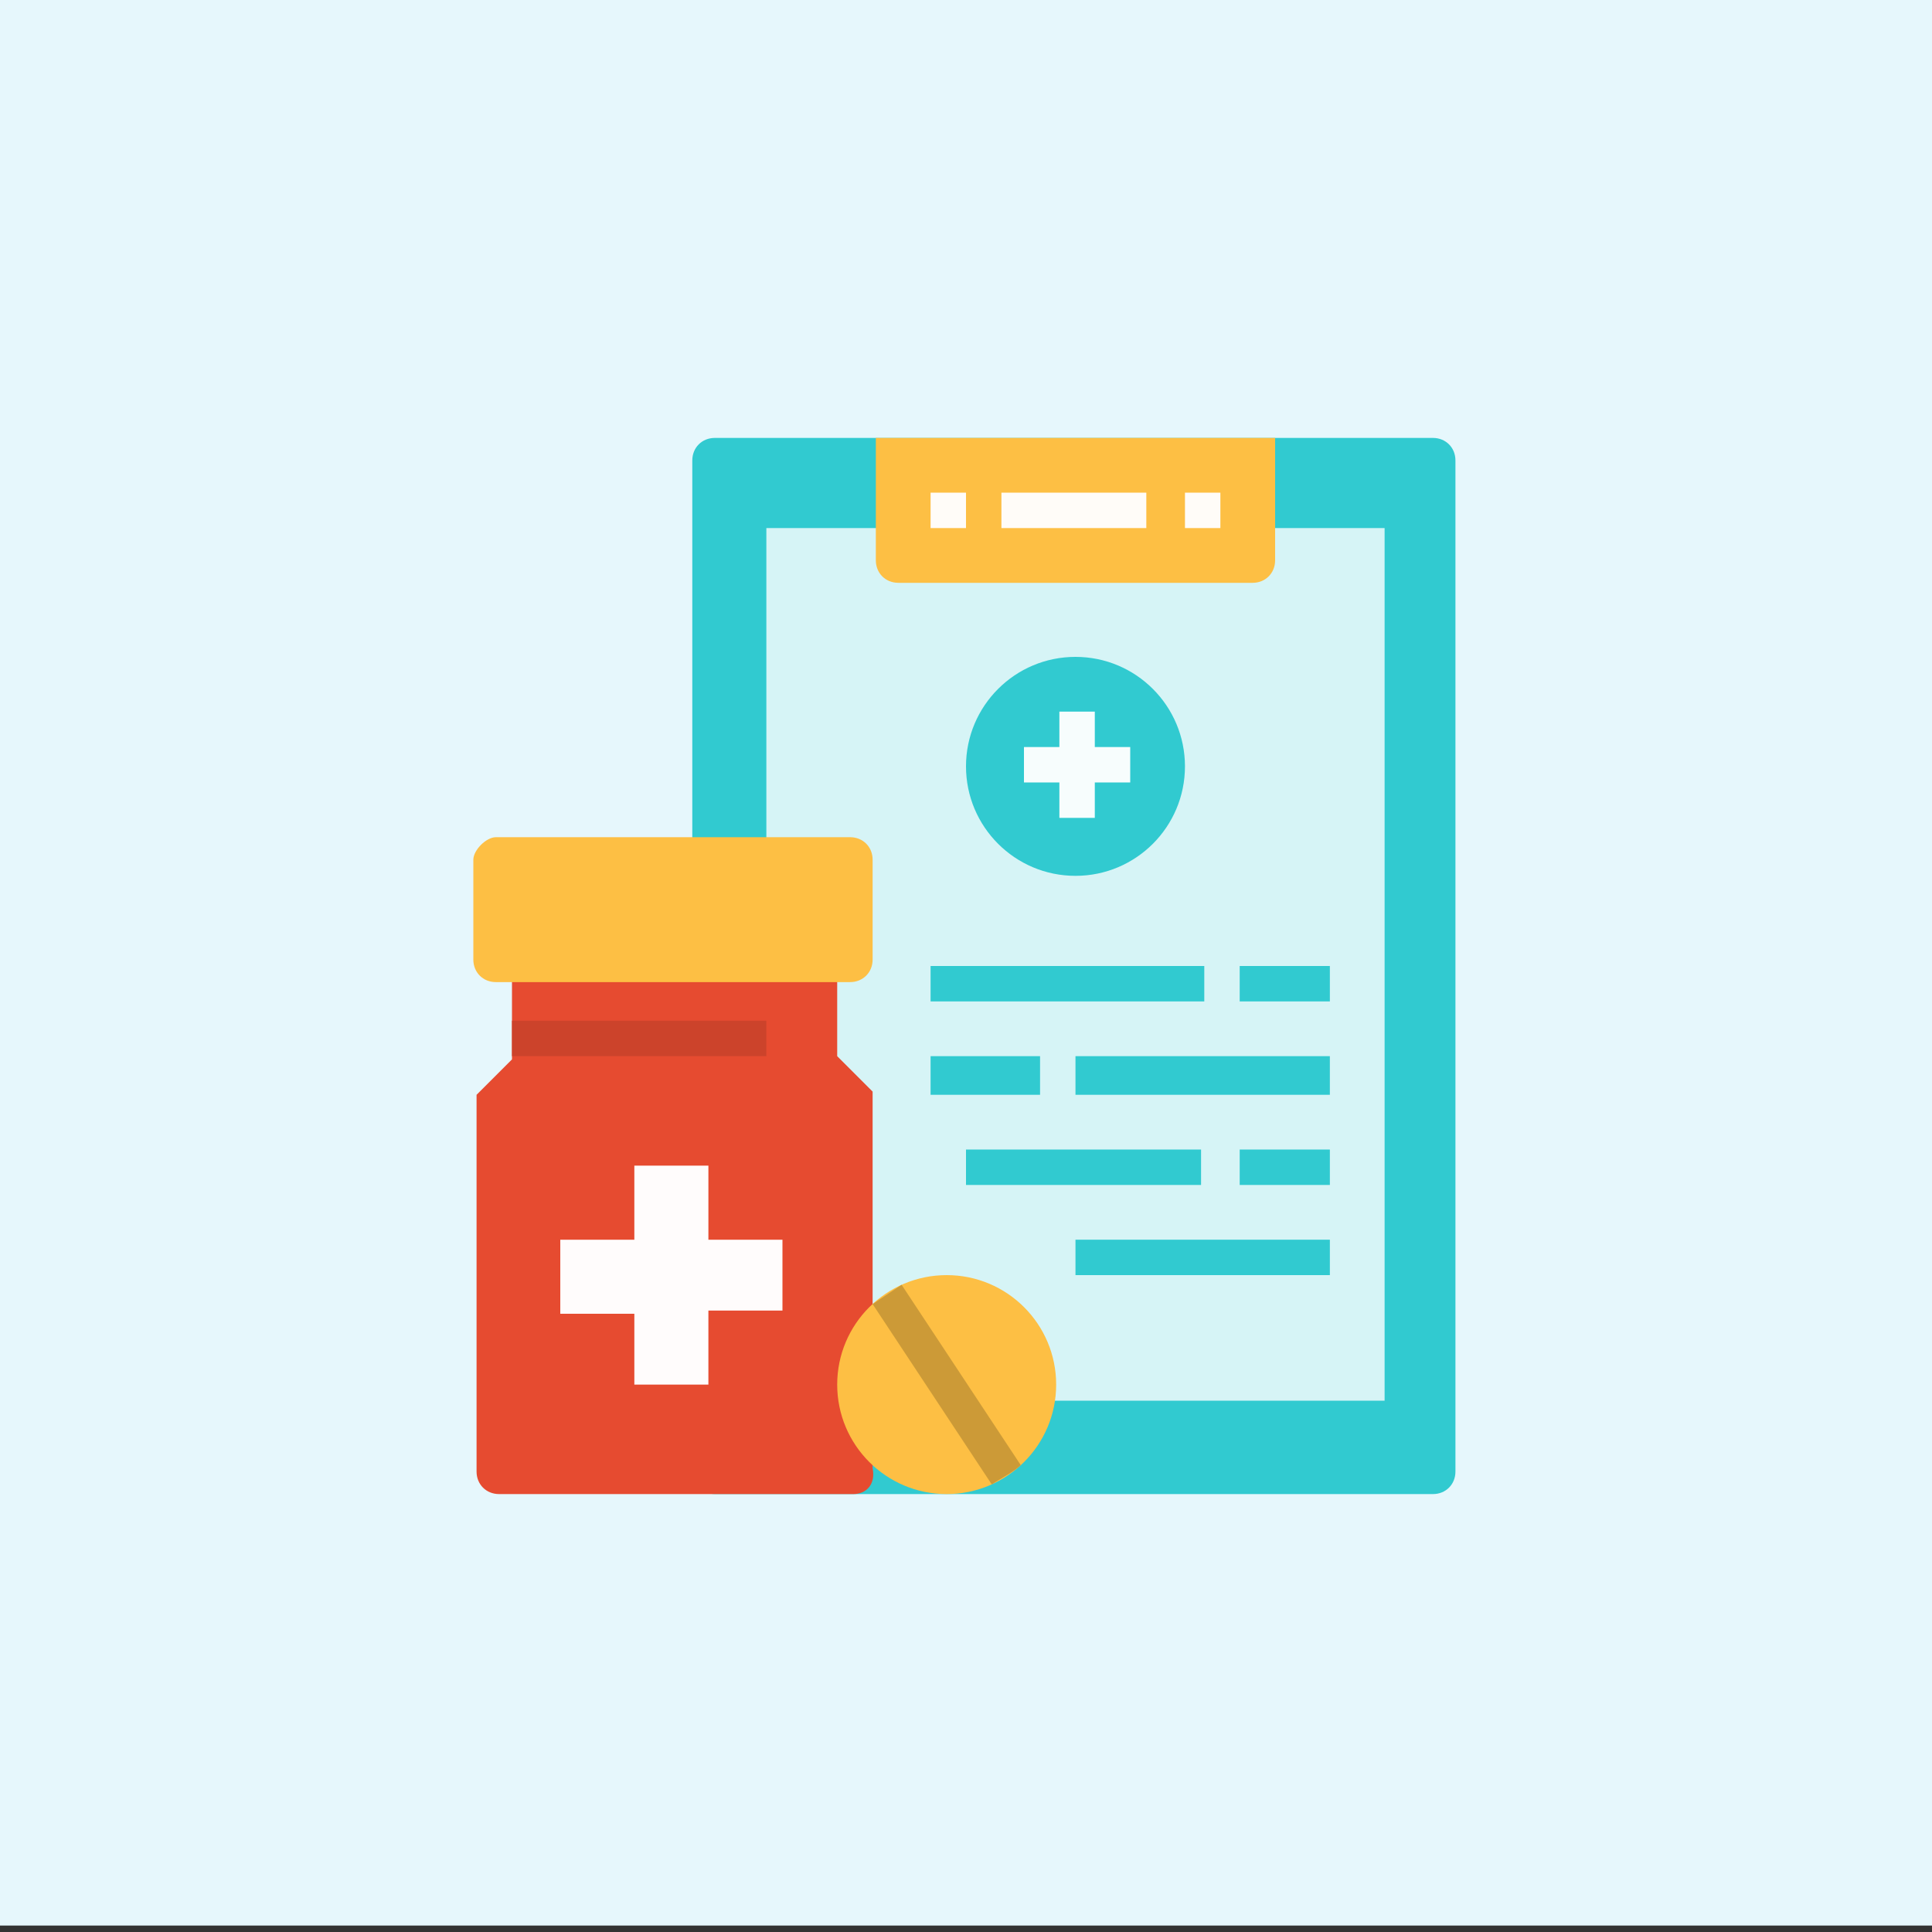 <?xml version="1.0" encoding="utf-8"?>
<!-- Generator: Adobe Illustrator 25.4.1, SVG Export Plug-In . SVG Version: 6.00 Build 0)  -->
<svg version="1.1" id="Flat" xmlns="http://www.w3.org/2000/svg" xmlns:xlink="http://www.w3.org/1999/xlink" x="0px" y="0px"
	 width="60px" height="60px" viewBox="0 0 60 60" style="enable-background:new 0 0 60 60;" xml:space="preserve">
<rect x="0" y="0" width="60" height="60" fill="#333333" stroke="none"/>
<style type="text/css">
	.st0{fill:#E6F7FC;}
	.st1{fill:#31CAD0;}
	.st2{fill:#D6F4F6;}
	.st3{fill:#F7FDFD;}
	.st4{fill:#FDBF44;}
	.st5{fill:#FFFCF8;}
	.st6{fill:#E64B30;}
	.st7{fill:#FFFCFC;}
	.st8{fill:#CC432B;}
	.st9{fill:#CC9A37;}
</style>
<rect class="st0" width="60" height="59.8"/>
<g>
	<path class="st1" d="M22.2,13.6h22.3c0.4,0,0.7,0.3,0.7,0.7v31.4c0,0.4-0.3,0.7-0.7,0.7H22.2c-0.4,0-0.7-0.3-0.7-0.7V14.3
		C21.5,13.9,21.8,13.6,22.2,13.6z"/>
	<path class="st2" d="M23.8,16.4H43v27.1H23.8V16.4z"/>
	<g>
		<circle class="st1" cx="33.4" cy="23.8" r="3.4"/>
		<path class="st3" d="M35.1,23.2H34v-1.1h-1.1v1.1h-1.1v1.1h1.1v1.1H34v-1.1h1.1V23.2z"/>
	</g>
	<g>
		<path class="st1" d="M28.9,30h8.5v1.1h-8.5V30z"/>
		<path class="st1" d="M38.5,30h2.8v1.1h-2.8V30z"/>
		<path class="st1" d="M30,35.7h7.3v1.1H30V35.7z"/>
		<path class="st1" d="M38.5,35.7h2.8v1.1h-2.8V35.7z"/>
		<path class="st1" d="M28.9,32.8h3.4V34h-3.4V32.8z"/>
		<path class="st1" d="M33.4,32.8h7.9V34h-7.9V32.8z"/>
	</g>
	<path class="st4" d="M27.2,13.6h12.4l0,0v3.8c0,0.4-0.3,0.7-0.7,0.7h-11c-0.4,0-0.7-0.3-0.7-0.7V13.6L27.2,13.6z"/>
	<path class="st5" d="M28.9,15.3H30v1.1h-1.1V15.3z"/>
	<path class="st5" d="M36.8,15.3h1.1v1.1h-1.1V15.3z"/>
	<path class="st5" d="M31.1,15.3h4.5v1.1h-4.5V15.3z"/>
	<path class="st1" d="M33.4,38.5h7.9v1.1h-7.9V38.5z"/>
</g>
<g>
	<path class="st6" d="M26.5,46.4h-11c-0.4,0-0.7-0.3-0.7-0.7V34l1.1-1.1V30H26v2.8l1.1,1.1v11.7C27.2,46.1,26.9,46.4,26.5,46.4z"/>
	<path class="st7" d="M24.3,38.5h-2.3v-2.3h-2.3v2.3h-2.3v2.3h2.3V43h2.3v-2.3h2.3V38.5z"/>
	<path class="st8" d="M15.9,31.7h7.9v1.1h-7.9V31.7z"/>
	<path class="st4" d="M15.4,26h11c0.4,0,0.7,0.3,0.7,0.7v3.1c0,0.4-0.3,0.7-0.7,0.7h-11c-0.4,0-0.7-0.3-0.7-0.7v-3.1
		C14.7,26.4,15.1,26,15.4,26z"/>
</g>
<g>
	<circle class="st4" cx="29.4" cy="43" r="3.4"/>
	<path class="st9" d="M27.1,40.5l3.7,5.6c0.3-0.2,0.7-0.4,0.9-0.6l-3.7-5.6C27.7,40.1,27.4,40.3,27.1,40.5L27.1,40.5z"/>
</g>
</svg>
